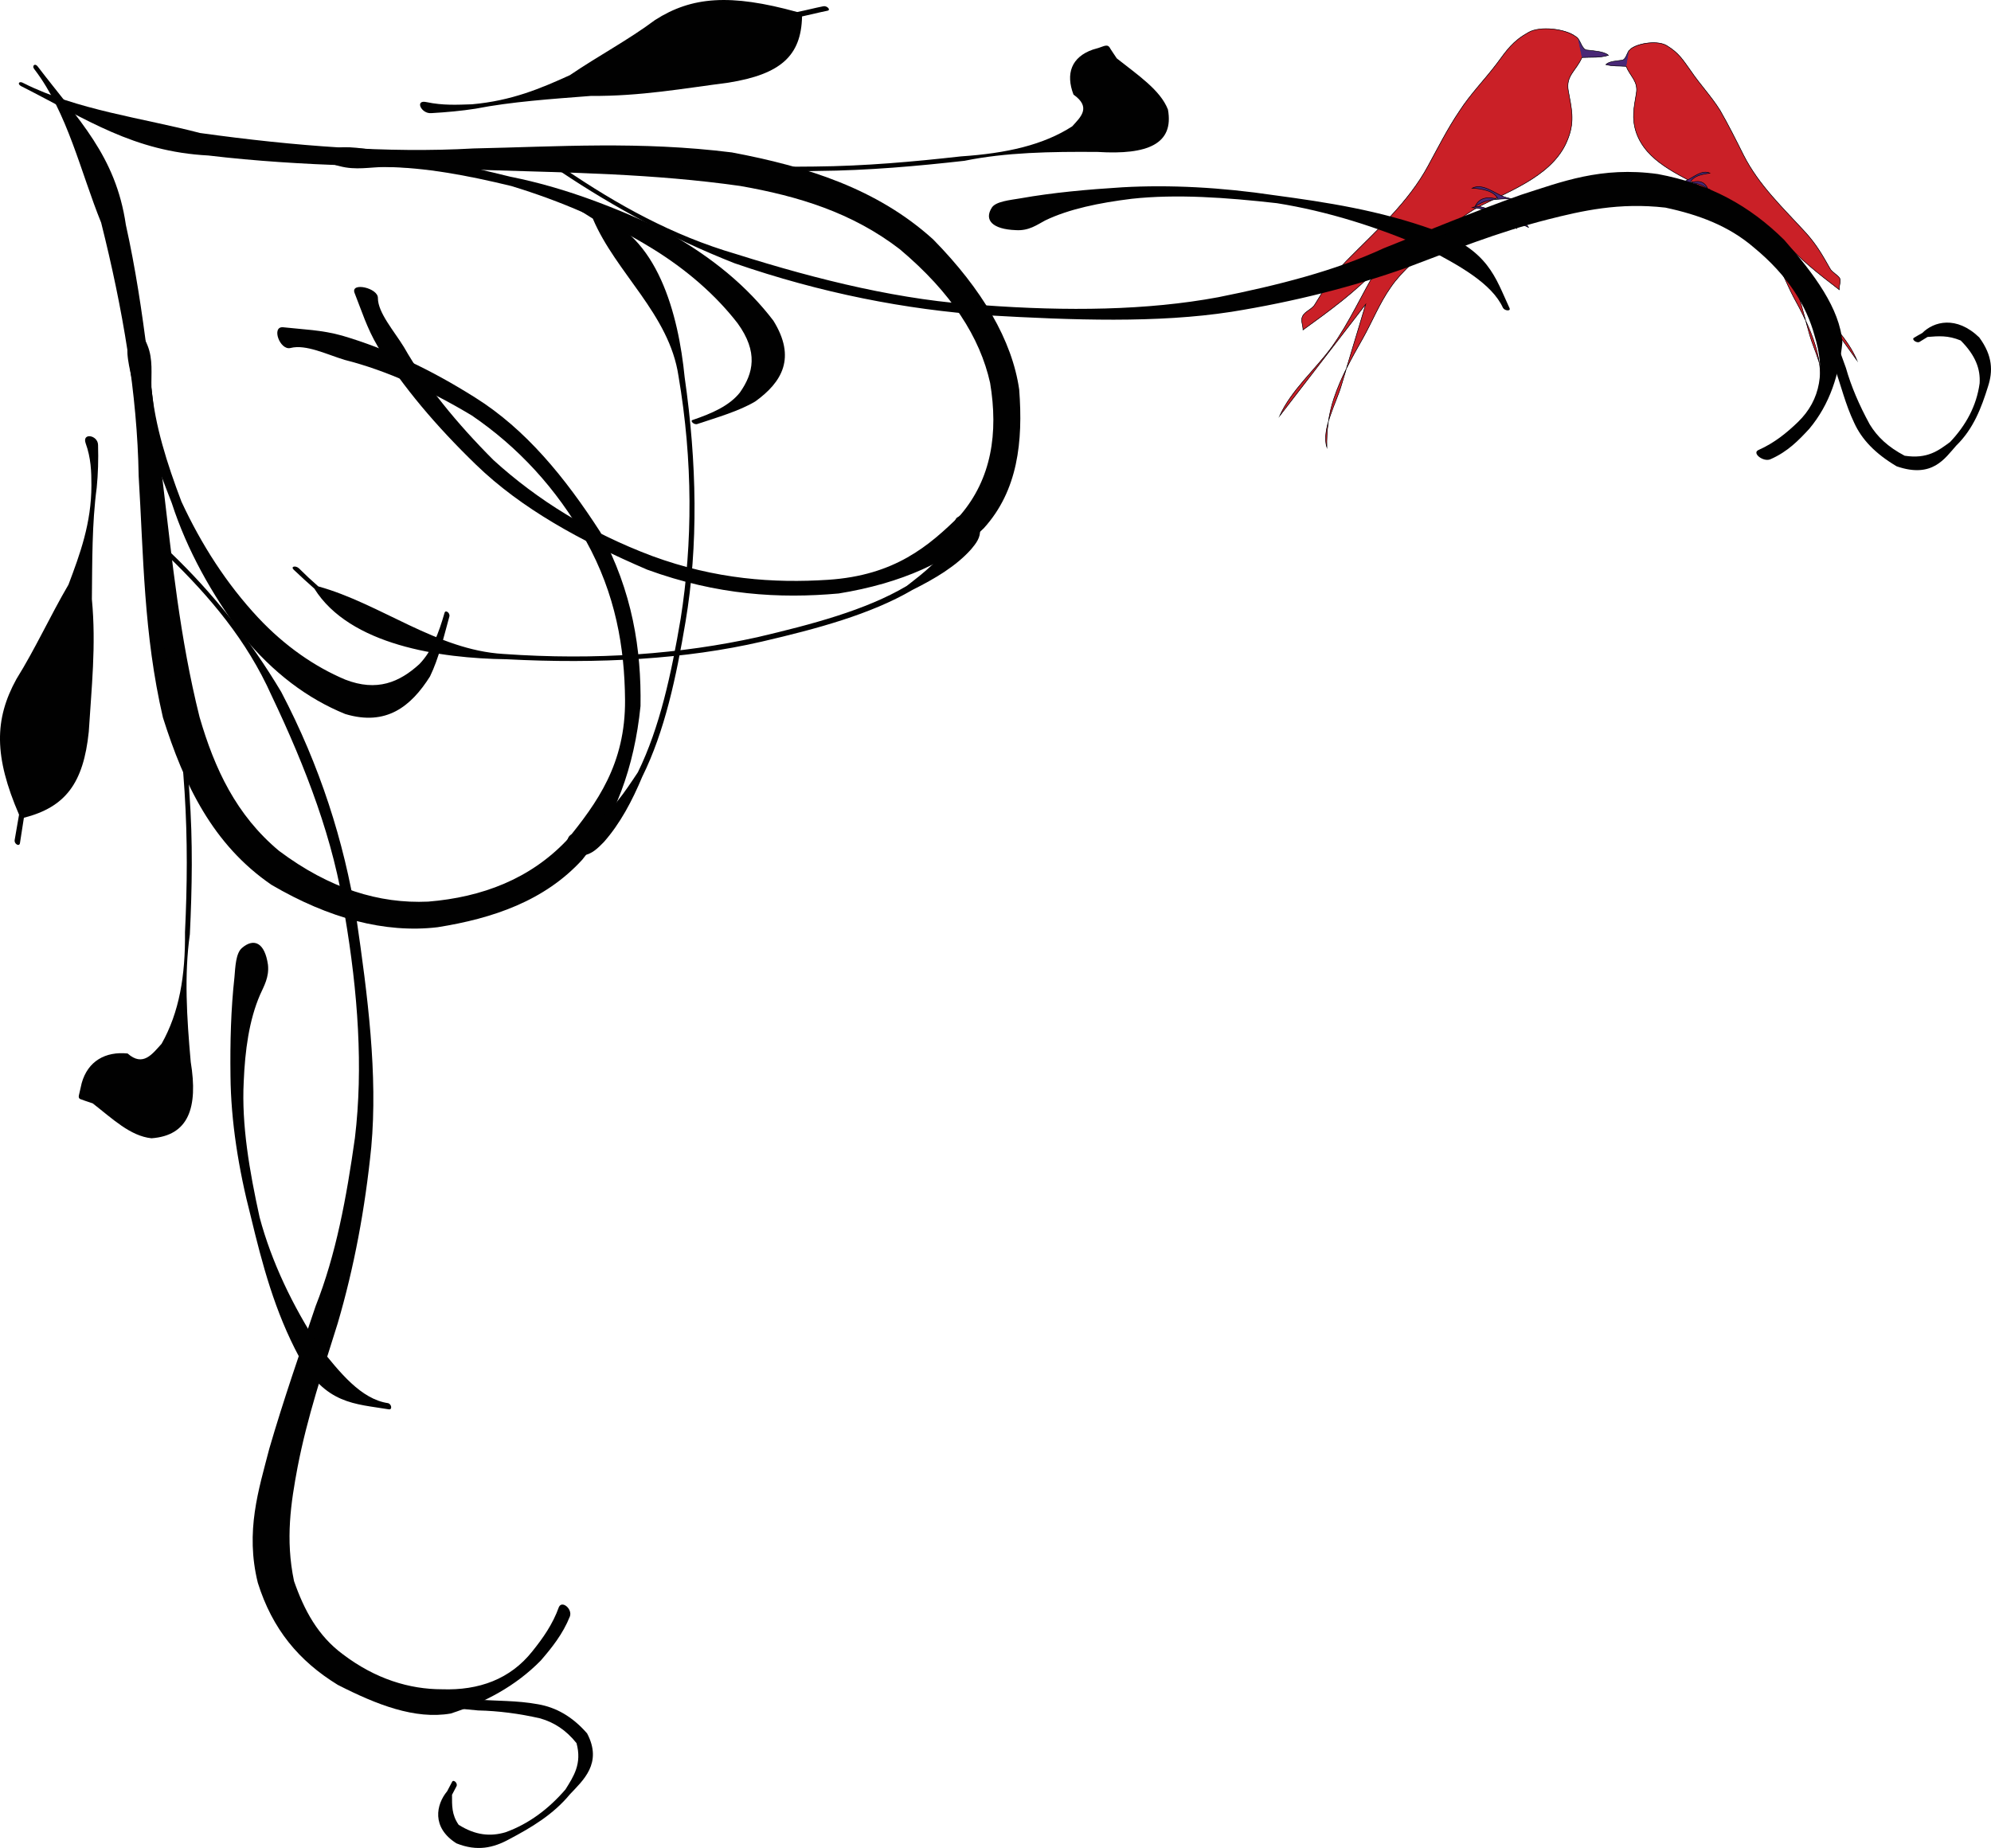 <?xml version="1.0" encoding="utf-8"?>
<!-- Generator: Adobe Illustrator 13.0.0, SVG Export Plug-In . SVG Version: 6.00 Build 14948)  -->
<!DOCTYPE svg PUBLIC "-//W3C//DTD SVG 1.1 Tiny//EN" "http://www.w3.org/Graphics/SVG/1.1/DTD/svg11-tiny.dtd">
<svg version="1.1" baseProfile="tiny" id="Layer_1" xmlns="http://www.w3.org/2000/svg" xmlns:xlink="http://www.w3.org/1999/xlink"
	 x="0px" y="0px" width="111.969px" height="103.951px" viewBox="0 0 111.969 103.951" xml:space="preserve">
<g>
	<path fill-rule="evenodd" fill="#492876" d="M88.965,3.234c-0.322,0.745-0.916,1.018-0.768,1.863c0.174,0.968,0.371,1.689,0,2.658
		c-0.719,2.011-3.053,2.88-4.99,3.849c-1.016,0.547-1.785,1.292-2.555,2.036c-0.82,0.82-1.787,1.565-2.434,2.508
		c-0.646,0.919-1.043,1.938-1.588,2.906c-0.621,1.093-1.217,2.161-1.613,3.352c-0.299,0.895-0.422,1.838-0.398,2.757
		c-0.322-1.018,0.547-2.533,0.82-3.501c0.445-1.515,0.918-3.03,1.363-4.545c-1.611,2.086-3.227,4.197-4.84,6.283
		c0.67-1.466,1.961-2.558,2.93-3.874c1.018-1.416,1.688-2.98,2.582-4.445c-1.217,1.316-2.682,2.383-4.195,3.477
		c0-0.273-0.148-0.546-0.025-0.77c0.123-0.273,0.547-0.398,0.695-0.671c0.57-0.918,0.967-1.614,1.764-2.434
		c1.711-1.738,3.475-3.278,4.592-5.339c0.57-1.043,1.09-2.086,1.762-3.08c0.621-0.968,1.414-1.763,2.109-2.682
		c0.57-0.77,0.893-1.266,1.787-1.763c0.621-0.348,2.086-0.224,2.633,0.224c0.246,0.173,0.297,0.57,0.52,0.745
		c0.348,0.224,1.02,0.049,1.34,0.322C89.984,3.259,89.463,3.209,88.965,3.234L88.965,3.234z"/>
	
		<path fill-rule="evenodd" fill="#CA2027" stroke="#010101" stroke-width="0.029" stroke-linecap="square" stroke-miterlimit="10" d="
		M88.965,3.234c-0.322,0.745-0.916,1.018-0.768,1.863c0.174,0.968,0.371,1.689,0,2.658c-0.719,2.011-3.053,2.88-4.99,3.849
		c-1.016,0.547-1.785,1.292-2.555,2.036c-0.82,0.82-1.787,1.565-2.434,2.508c-0.646,0.919-1.043,1.938-1.588,2.906
		c-0.621,1.093-1.217,2.161-1.613,3.352c-0.299,0.895-0.422,1.838-0.398,2.757c-0.322-1.018,0.547-2.533,0.82-3.501
		c0.445-1.515,0.918-3.03,1.363-4.545c-1.611,2.086-3.227,4.197-4.84,6.283c0.67-1.466,1.961-2.558,2.93-3.874
		c1.018-1.416,1.688-2.98,2.582-4.445c-1.217,1.316-2.682,2.383-4.195,3.477c0-0.273-0.148-0.546-0.025-0.77
		c0.123-0.273,0.547-0.398,0.695-0.671c0.57-0.918,0.967-1.614,1.764-2.434c1.711-1.738,3.475-3.278,4.592-5.339
		c0.57-1.043,1.09-2.086,1.762-3.08c0.621-0.968,1.414-1.763,2.109-2.682c0.57-0.77,0.893-1.266,1.787-1.763
		c0.645-0.373,2.059-0.198,2.633,0.224c0.047,0.024,0.121,0.074,0.148,0.124 M88.965,3.234L88.965,3.234L88.965,3.234z"/>
	
		<path fill-rule="evenodd" fill="#492876" stroke="#010101" stroke-width="0.029" stroke-linecap="square" stroke-miterlimit="10" d="
		M88.744,2.167c0.148,0.174,0.248,0.621,0.496,0.646c0.396,0.049,0.969,0.075,1.215,0.297c-0.471,0.149-0.992,0.1-1.49,0.125
		 M88.744,2.167L88.744,2.167L88.744,2.167z"/>
	<path fill-rule="evenodd" fill="#492876" d="M85.963,12.795c-0.297-0.148-0.596-0.273-0.918-0.397
		c0.1,0.025,0.273,0.124,0.348,0.149c0.023-0.025-0.049-0.049-0.025-0.049c-0.023,0.099-0.074,0.224-0.074,0.348
		c-0.322-0.596-0.273-0.596-1.043-0.521c-0.596,0.049-0.77,0.124-1.316,0.422c0.273-0.521,0.746-0.621,1.316-0.397
		c-0.174-0.497-0.918-0.621-1.465-0.671c0.646-0.248,1.191,0.348,1.764,0.497C85.068,12.324,85.689,12.324,85.963,12.795
		 M85.963,12.795L85.963,12.795L85.963,12.795z"/>
	
		<path fill-rule="evenodd" fill="#492876" stroke="#010101" stroke-width="0.029" stroke-linecap="square" stroke-miterlimit="10" d="
		M85.963,12.795c-0.297-0.148-0.596-0.273-0.918-0.397c0.1,0.025,0.273,0.124,0.348,0.149c0.023-0.025-0.049-0.049-0.025-0.049
		c-0.023,0.099-0.074,0.224-0.074,0.348c-0.322-0.596-0.273-0.596-1.043-0.521c-0.596,0.049-0.77,0.124-1.316,0.422
		c0.273-0.521,0.746-0.621,1.316-0.397c-0.174-0.497-0.918-0.621-1.465-0.671c0.646-0.248,1.191,0.348,1.764,0.497
		C85.068,12.324,85.689,12.324,85.963,12.795 M85.963,12.795L85.963,12.795L85.963,12.795z"/>
	<path fill-rule="evenodd" fill="#492876" d="M85.963,11.678c-0.297-0.124-0.596-0.273-0.918-0.397
		c0.1,0.025,0.248,0.124,0.348,0.149c-0.174,0.05-0.025,0.05-0.1,0.323c-0.348-0.621-0.273-0.596-1.043-0.546
		c-0.57,0.05-0.795,0.1-1.289,0.397c0.246-0.521,0.742-0.547,1.289-0.397c-0.199-0.472-0.918-0.595-1.465-0.621
		c0.598-0.298,1.24,0.273,1.764,0.471C85.045,11.256,85.715,11.182,85.963,11.678L85.963,11.678z"/>
	
		<path fill-rule="evenodd" fill="#492876" stroke="#010101" stroke-width="0.029" stroke-linecap="square" stroke-miterlimit="10" d="
		M85.963,11.678c-0.297-0.124-0.596-0.273-0.918-0.397c0.1,0.025,0.248,0.124,0.348,0.149c-0.174,0.05-0.025,0.05-0.1,0.323
		c-0.348-0.621-0.273-0.596-1.043-0.546c-0.57,0.05-0.795,0.1-1.289,0.397c0.246-0.521,0.742-0.547,1.289-0.397
		c-0.199-0.472-0.918-0.595-1.465-0.621c0.598-0.298,1.24,0.273,1.764,0.471C85.045,11.256,85.715,11.182,85.963,11.678
		L85.963,11.678z"/>
	<path fill-rule="evenodd" fill="#492876" d="M91.449,3.731c0.248,0.596,0.695,0.844,0.57,1.54c-0.125,0.77-0.271,1.367,0,2.186
		c0.57,1.639,2.359,2.334,3.824,3.154c0.768,0.422,1.363,1.043,1.936,1.663c0.645,0.671,1.391,1.291,1.887,2.037
		c0.471,0.745,0.793,1.614,1.191,2.383c0.496,0.895,0.941,1.788,1.24,2.757c0.225,0.745,0.322,1.515,0.299,2.285
		c0.271-0.844-0.398-2.086-0.621-2.88c-0.348-1.267-0.695-2.509-1.043-3.75c1.242,1.738,2.482,3.452,3.699,5.166
		c-0.498-1.192-1.49-2.111-2.234-3.179c-0.77-1.143-1.291-2.459-1.986-3.651c0.943,1.092,2.061,1.962,3.227,2.856
		c-0.023-0.224,0.1-0.447,0.025-0.646c-0.125-0.199-0.422-0.322-0.547-0.546c-0.422-0.745-0.742-1.316-1.34-1.987
		c-1.316-1.441-2.654-2.682-3.525-4.396c-0.422-0.844-0.844-1.688-1.314-2.508c-0.496-0.795-1.117-1.441-1.639-2.211
		c-0.447-0.621-0.67-1.018-1.365-1.44c-0.473-0.298-1.588-0.173-2.01,0.174c-0.199,0.173-0.225,0.496-0.398,0.621
		c-0.248,0.198-0.77,0.049-1.018,0.273C90.654,3.731,91.076,3.707,91.449,3.731 M91.449,3.731L91.449,3.731L91.449,3.731z"/>
	
		<path fill-rule="evenodd" fill="#CA2027" stroke="#010101" stroke-width="0.029" stroke-linecap="square" stroke-miterlimit="10" d="
		M91.449,3.731c0.248,0.596,0.695,0.844,0.57,1.54c-0.125,0.77-0.271,1.367,0,2.186c0.57,1.639,2.359,2.334,3.824,3.154
		c0.768,0.422,1.363,1.043,1.936,1.663c0.645,0.671,1.391,1.291,1.887,2.037c0.471,0.745,0.793,1.614,1.191,2.383
		c0.496,0.895,0.941,1.788,1.24,2.757c0.225,0.745,0.322,1.515,0.299,2.285c0.271-0.844-0.398-2.086-0.621-2.88
		c-0.348-1.267-0.695-2.509-1.043-3.75c1.242,1.738,2.482,3.452,3.699,5.166c-0.498-1.192-1.49-2.111-2.234-3.179
		c-0.77-1.143-1.291-2.459-1.986-3.651c0.943,1.092,2.061,1.962,3.227,2.856c-0.023-0.224,0.1-0.447,0.025-0.646
		c-0.125-0.199-0.422-0.322-0.547-0.546c-0.422-0.745-0.742-1.316-1.34-1.987c-1.316-1.441-2.654-2.682-3.525-4.396
		c-0.422-0.844-0.844-1.688-1.314-2.508c-0.496-0.795-1.117-1.441-1.639-2.211c-0.447-0.621-0.67-1.018-1.365-1.44
		c-0.496-0.298-1.564-0.149-2.01,0.174c-0.051,0.049-0.074,0.074-0.125,0.124 M91.449,3.731L91.449,3.731L91.449,3.731z"/>
	
		<path fill-rule="evenodd" fill="#492876" stroke="#010101" stroke-width="0.029" stroke-linecap="square" stroke-miterlimit="10" d="
		M91.598,2.862c-0.1,0.124-0.174,0.497-0.373,0.521c-0.297,0.05-0.721,0.05-0.918,0.249c0.348,0.099,0.77,0.075,1.143,0.099
		 M91.598,2.862L91.598,2.862L91.598,2.862z"/>
	<path fill-rule="evenodd" fill="#492876" d="M93.732,11.554c0.223-0.099,0.447-0.224,0.695-0.298
		c-0.076,0.025-0.197,0.099-0.248,0.099c-0.025,0,0.023-0.025,0.023-0.025c0,0.074,0.027,0.174,0.051,0.298
		c0.248-0.497,0.199-0.497,0.793-0.447c0.447,0.049,0.598,0.099,0.994,0.348c-0.197-0.422-0.547-0.522-0.994-0.323
		c0.125-0.422,0.695-0.521,1.117-0.546c-0.496-0.223-0.893,0.273-1.34,0.397C94.428,11.182,93.955,11.182,93.732,11.554
		 M93.732,11.554L93.732,11.554L93.732,11.554z"/>
	
		<path fill-rule="evenodd" fill="#492876" stroke="#010101" stroke-width="0.029" stroke-linecap="square" stroke-miterlimit="10" d="
		M93.732,11.554c0.223-0.099,0.447-0.224,0.695-0.298c-0.076,0.025-0.197,0.099-0.248,0.099c-0.025,0,0.023-0.025,0.023-0.025
		c0,0.074,0.027,0.174,0.051,0.298c0.248-0.497,0.199-0.497,0.793-0.447c0.447,0.049,0.598,0.099,0.994,0.348
		c-0.197-0.422-0.547-0.522-0.994-0.323c0.125-0.422,0.695-0.521,1.117-0.546c-0.496-0.223-0.893,0.273-1.34,0.397
		C94.428,11.182,93.955,11.182,93.732,11.554 M93.732,11.554L93.732,11.554L93.732,11.554z"/>
	<path fill-rule="evenodd" fill="#492876" d="M93.732,10.66c0.223-0.124,0.471-0.223,0.695-0.322c-0.049,0-0.174,0.099-0.248,0.124
		c0.125,0.025,0.023,0.025,0.074,0.248c0.248-0.496,0.199-0.471,0.793-0.422c0.447,0.025,0.621,0.075,0.994,0.324
		c-0.197-0.447-0.57-0.472-0.994-0.324c0.15-0.397,0.695-0.496,1.117-0.546c-0.445-0.224-0.941,0.249-1.34,0.422
		C94.453,10.313,93.932,10.263,93.732,10.66 M93.732,10.66L93.732,10.66L93.732,10.66z"/>
	
		<path fill-rule="evenodd" fill="#492876" stroke="#010101" stroke-width="0.029" stroke-linecap="square" stroke-miterlimit="10" d="
		M93.732,10.66c0.223-0.124,0.471-0.223,0.695-0.322c-0.049,0-0.174,0.099-0.248,0.124c0.125,0.025,0.023,0.025,0.074,0.248
		c0.248-0.496,0.199-0.471,0.793-0.422c0.447,0.025,0.621,0.075,0.994,0.324c-0.197-0.447-0.57-0.472-0.994-0.324
		c0.15-0.397,0.695-0.496,1.117-0.546c-0.445-0.224-0.941,0.249-1.34,0.422C94.453,10.313,93.932,10.263,93.732,10.66 M93.732,10.66
		L93.732,10.66L93.732,10.66z"/>
	<path fill="#010101" d="M19.937,16.471c0.396,0.993,0.695,1.986,1.315,3.03c1.415,2.26,3.252,4.445,5.51,6.631
		c2.557,2.483,5.933,4.321,9.631,5.91c3.947,1.441,7.447,1.64,10.772,1.342c3.525-0.572,6.305-1.813,8.167-3.676
		c1.911-2.111,2.209-4.867,1.985-7.798c-0.396-2.757-2.06-5.613-4.839-8.444c-3.153-2.855-7.1-4.097-11.319-4.892
		c-5.163-0.646-9.805-0.323-14.521-0.224c-4.84,0.273-10.028-0.124-15.39-0.869C8.022,6.637,4.323,6.189,1.319,4.675
		c-0.248-0.149-0.373,0.05-0.124,0.174l0,0C4.918,6.736,7.5,8.524,11.72,8.747c5.411,0.646,10.475,0.597,15.688,0.82
		c4.642,0.149,9.309,0.198,14.223,0.894c3.252,0.571,6.281,1.49,8.961,3.551c2.929,2.459,4.518,4.967,5.089,7.525
		c0.471,2.831,0.074,5.39-1.664,7.426c-1.787,1.764-3.698,3.402-7.446,3.651c-3.053,0.198-6.33-0.025-9.904-1.341
		c-3.5-1.316-6.454-3.153-8.911-5.389c-2.061-2.062-3.823-4.222-5.039-6.358c-0.547-0.894-1.465-1.937-1.465-2.757
		C21.276,16.198,19.713,15.851,19.937,16.471L19.937,16.471z"/>
	<path fill="#010101" d="M99.566,25.833c0.967-0.422,1.588-1.067,2.184-1.713c1.166-1.391,1.688-3.08,1.861-4.867
		c-0.148-1.888-1.564-3.824-3.275-5.762c-1.938-1.912-4.172-3.153-7.1-3.7c-3.203-0.447-5.438,0.447-7.695,1.167
		c-2.654,0.944-5.164,1.987-7.721,3.005c-2.729,1.267-5.957,2.086-9.309,2.756c-3.994,0.745-8.514,0.795-13.229,0.448
		c-4.493-0.249-9.184-1.391-13.901-2.881c-3.574-1.043-6.677-2.782-9.606-4.769c-0.223-0.148-0.447,0-0.223,0.149l0,0
		c3.003,2.011,6.23,3.75,9.755,5.141c4.889,1.688,9.631,2.607,14.248,2.931c4.792,0.273,9.532,0.447,13.702-0.199
		c3.549-0.571,6.852-1.416,9.854-2.483c2.582-0.969,5.09-1.986,7.918-2.707c1.963-0.497,4.023-0.968,6.627-0.671
		c1.863,0.398,3.551,1.019,4.967,2.235c1.936,1.59,2.977,3.304,3.424,4.967c0.596,1.937,0.373,3.601-0.943,4.867
		c-0.619,0.597-1.314,1.168-2.209,1.565C98.498,25.486,99.17,26.008,99.566,25.833L99.566,25.833z"/>
	<path fill="#010101" d="M57.12,12.945c0.744,0.05,1.192-0.298,1.661-0.546c1.342-0.646,3.055-0.994,4.865-1.217
		c2.508-0.274,5.314-0.075,8.168,0.248c2.805,0.447,5.684,1.342,8.439,2.558c1.813,0.944,3.648,1.962,4.27,3.328
		c0.1,0.173,0.447,0.199,0.373,0.024l0,0c-0.82-1.763-1.166-3.253-4.295-4.42c-3.053-1.094-5.982-1.54-8.936-1.938
		c-3.004-0.447-5.883-0.596-8.539-0.447c-1.986,0.124-3.922,0.298-5.735,0.621c-0.595,0.1-1.389,0.174-1.612,0.521
		C55.333,12.373,55.804,12.895,57.12,12.945L57.12,12.945z"/>
	<path fill="#010101" d="M19.092,9.344c0.918,0.248,1.738,0.05,2.556,0.05c2.259,0.024,4.642,0.472,7.1,1.068
		c2.78,0.844,5.436,1.986,7.869,3.477c2.036,1.242,3.674,2.707,4.865,4.247c1.167,1.614,0.894,2.806,0.124,3.899
		c-0.595,0.745-1.563,1.167-2.655,1.54c-0.174,0.049,0.099,0.298,0.273,0.223l0,0c1.117-0.372,2.333-0.72,3.251-1.266
		c1.515-1.093,2.31-2.459,1.018-4.544c-1.44-1.888-3.4-3.552-6.032-5.017c-2.854-1.366-5.758-2.484-8.761-3.08
		c-2.533-0.621-5.114-1.217-7.546-1.49c-0.968-0.125-2.11-0.323-2.681,0.024C17.95,8.797,18.149,9.12,19.092,9.344L19.092,9.344z"/>
	<path fill="#010101" d="M37.584,9.443c0.67-0.125,1.49-0.025,2.284,0.024c2.11,0.199,4.121,0.199,6.106,0.149
		c2.879-0.025,5.61-0.273,8.266-0.571c2.309-0.472,4.84-0.521,7.496-0.498c2.805,0.174,4.295-0.446,3.947-2.383
		c-0.422-1.093-1.689-1.938-2.879-2.881C62.68,3.11,62.58,2.936,62.457,2.762c-0.1-0.198-0.174-0.223-0.373-0.173l0,0
		c-0.199,0.075-0.422,0.149-0.621,0.199c-1.217,0.422-1.539,1.365-1.092,2.533c1.018,0.72,0.398,1.266-0.074,1.788
		c-1.613,1.042-3.673,1.515-6.255,1.688c-2.656,0.298-5.387,0.546-8.242,0.571c-1.96,0.025-3.971,0.025-6.056-0.149
		c-0.77-0.05-1.564-0.074-2.408-0.273C36.79,8.797,37.138,9.542,37.584,9.443L37.584,9.443z"/>
	<path fill="#010101" d="M53.718,29.286c-0.099,0.373-0.173,0.72-0.272,1.093c-0.446,1.043-1.464,1.813-2.457,2.583
		c-2.308,1.366-5.337,2.161-8.39,2.88c-4.27,0.943-9.036,1.316-14.298,0.943c-3.748-0.223-6.901-2.831-10.4-3.799
		c-0.372-0.323-0.745-0.671-1.092-1.019c-0.198-0.173-0.471-0.099-0.297,0.075l0,0c0.396,0.373,0.769,0.721,1.166,1.068
		c1.986,3.179,7.075,3.924,10.798,3.973c5.212,0.273,10.078,0,14.372-0.993c3.103-0.72,6.131-1.541,8.464-2.906
		c1.291-0.646,2.458-1.341,3.301-2.285c0.273-0.323,0.547-0.671,0.497-1.118C55.034,29.137,53.843,28.74,53.718,29.286
		L53.718,29.286z"/>
	<path fill="#010101" d="M24.255,6.364c0.868-0.05,1.688-0.125,2.482-0.249c2.036-0.397,4.27-0.546,6.503-0.72
		c2.756,0.024,5.213-0.422,7.721-0.745c2.954-0.472,4.096-1.516,4.145-3.726c0.471-0.1,0.942-0.224,1.439-0.323
		c0.199-0.049-0.049-0.297-0.248-0.248l0,0c-0.497,0.099-0.968,0.224-1.464,0.323C41.06-0.366,38.9-0.192,36.84,1.124
		c-1.49,1.118-3.228,2.037-4.791,3.104c-1.639,0.746-3.277,1.441-5.511,1.639c-0.82,0.024-1.614,0.075-2.557-0.124
		C23.312,5.594,23.685,6.413,24.255,6.364L24.255,6.364z"/>
	<path fill="#010101" d="M101.203,16.024c0.174,0.447,0.396,0.895,0.572,1.341c0.621,1.092,1.018,2.161,1.365,3.229
		c0.396,1.067,0.619,2.11,1.141,3.203c0.422,0.918,1.168,1.714,2.383,2.434c2.012,0.695,2.707-0.447,3.352-1.168
		c0.969-0.943,1.416-2.135,1.787-3.328c0.273-0.844,0.273-1.713-0.496-2.756c-1.291-1.241-2.557-0.894-3.201-0.249
		c-0.148,0.075-0.299,0.174-0.473,0.273c-0.15,0.1,0.174,0.323,0.324,0.224l0,0c0.148-0.099,0.295-0.173,0.443-0.273
		c0.623-0.049,1.145-0.099,1.865,0.199c0.842,0.844,1.115,1.614,1.064,2.409c-0.172,1.267-0.768,2.359-1.662,3.303
		c-0.645,0.472-1.268,0.968-2.555,0.77c-0.945-0.497-1.539-1.068-1.963-1.763c-0.596-1.093-1.043-2.136-1.34-3.179
		c-0.396-1.093-0.793-2.161-1.018-3.204c-0.15-0.472-0.199-0.943-0.547-1.44C101.875,15.528,100.98,15.503,101.203,16.024
		L101.203,16.024z"/>
	<path fill="#010101" d="M15.915,18.408c1.117,0.124,2.185,0.149,3.327,0.472c2.532,0.745,4.989,1.913,7.471,3.477
		c2.854,1.788,5.063,4.495,7.049,7.575c1.812,3.353,2.309,6.605,2.259,9.785c-0.348,3.452-1.44,6.407-3.276,8.642
		c-2.11,2.31-5.014,3.303-8.142,3.799c-2.955,0.348-6.107-0.496-9.333-2.384c-3.301-2.26-4.915-5.637-6.107-9.412
		c-1.091-4.694-1.091-9.139-1.365-13.584c-0.074-4.619-0.893-9.412-2.11-14.255C4.547,9.717,3.801,6.339,1.94,3.905
		C1.766,3.707,1.965,3.532,2.114,3.731l0,0c2.308,3.03,4.393,5.016,4.964,8.916c1.092,4.917,1.44,9.686,2.084,14.528
		c0.521,4.346,0.944,8.692,2.061,13.162c0.844,2.906,2.06,5.514,4.468,7.524c2.854,2.136,5.634,2.981,8.39,2.856
		c3.053-0.249,5.734-1.291,7.769-3.427c1.737-2.136,3.327-4.321,3.301-7.922c-0.025-2.931-0.521-5.936-2.208-8.965
		c-1.664-2.955-3.823-5.265-6.404-7.028c-2.358-1.416-4.791-2.533-7.149-3.129c-0.992-0.298-2.184-0.895-3.053-0.671
		C15.741,19.725,15.245,18.359,15.915,18.408L15.915,18.408z"/>
	<path fill="#010101" d="M32.05,90.925c-0.397,0.994-1.018,1.764-1.639,2.483c-1.415,1.441-3.152,2.36-5.064,2.98
		c-2.01,0.348-4.169-0.497-6.354-1.614c-2.185-1.342-3.674-3.129-4.493-5.737c-0.72-2.904,0.049-5.24,0.645-7.549
		c0.794-2.731,1.713-5.365,2.606-8.021c1.142-2.881,1.738-6.11,2.209-9.463c0.471-3.924,0.174-8.17-0.571-12.541
		c-0.596-4.148-2.184-8.271-4.12-12.343c-1.39-3.105-3.476-5.563-5.809-7.823c-0.174-0.173-0.049-0.397,0.124-0.223l0,0
		c2.383,2.284,4.468,4.892,6.231,7.848c2.184,4.172,3.524,8.394,4.22,12.666c0.645,4.419,1.216,8.866,0.844,12.939
		c-0.348,3.477-0.968,6.779-1.887,9.908c-0.819,2.633-1.712,5.264-2.258,8.097c-0.373,1.985-0.695,4.049-0.199,6.407
		c0.571,1.638,1.34,3.079,2.755,4.123c1.836,1.391,3.748,1.961,5.561,1.961c2.085,0.074,3.848-0.57,5.088-2.137
		c0.596-0.743,1.142-1.514,1.489-2.482C31.603,90.006,32.198,90.502,32.05,90.925L32.05,90.925z"/>
	<path fill="#010101" d="M15.07,54.27c0.075,0.695-0.223,1.191-0.446,1.689c-0.62,1.438-0.844,3.128-0.918,4.892
		c-0.125,2.434,0.322,5.017,0.894,7.624c0.67,2.508,1.862,4.992,3.351,7.277c1.167,1.465,2.358,2.954,3.872,3.177
		c0.199,0.051,0.248,0.374,0.05,0.349l0,0c-1.936-0.322-3.549-0.273-5.039-2.93c-1.39-2.584-2.085-5.241-2.731-7.922
		c-0.695-2.684-1.117-5.364-1.141-7.898c-0.025-1.912,0.024-3.75,0.223-5.563c0.049-0.572,0.074-1.343,0.421-1.64
		C14.301,52.729,14.897,53.052,15.07,54.27L15.07,54.27z"/>
	<path fill="#010101" d="M8.295,19.427c0.322,0.794,0.198,1.614,0.223,2.384c0.199,2.135,0.868,4.247,1.687,6.408
		c1.118,2.409,2.533,4.619,4.319,6.531c1.49,1.59,3.178,2.757,4.89,3.478c1.787,0.695,3.053,0.148,4.17-0.87
		c0.72-0.745,1.092-1.764,1.415-2.881c0.05-0.198,0.323,0,0.273,0.199l0,0c-0.322,1.167-0.596,2.359-1.091,3.377
		c-1.068,1.688-2.458,2.806-4.767,2.111c-2.134-0.87-4.046-2.31-5.784-4.42c-1.712-2.31-3.102-4.768-3.971-7.45
		c-0.869-2.21-1.688-4.495-2.184-6.706c-0.174-0.869-0.497-1.912-0.174-2.533C7.624,18.482,7.972,18.607,8.295,19.427L8.295,19.427z
		"/>
	<path fill="#010101" d="M9.833,36.785c-0.1,0.646,0.074,1.416,0.198,2.137c0.348,1.937,0.521,3.825,0.621,5.712
		c0.199,2.707,0.149,5.339,0.025,7.921c-0.323,2.286-0.174,4.669,0.049,7.178c0.423,2.582-0.124,4.146-2.208,4.296
		c-1.191-0.124-2.185-1.093-3.302-1.962c-0.199-0.075-0.397-0.124-0.571-0.198c-0.198-0.05-0.248-0.1-0.198-0.299l0,0
		c0.049-0.224,0.1-0.446,0.148-0.646c0.348-1.242,1.341-1.789,2.582-1.664c0.869,0.77,1.39,0.024,1.911-0.547
		c0.994-1.762,1.341-3.823,1.316-6.283c0.125-2.583,0.149-5.19-0.024-7.897c-0.124-1.862-0.273-3.75-0.62-5.662
		c-0.125-0.72-0.199-1.465-0.497-2.185C9.064,36.214,9.883,36.339,9.833,36.785L9.833,36.785z"/>
	<path fill="#010101" d="M32.173,46.918c0.372-0.174,0.77-0.322,1.141-0.521c1.068-0.695,1.813-1.838,2.558-2.955
		c1.241-2.533,1.886-5.563,2.407-8.642c0.67-4.247,0.695-8.841-0.124-13.659c-0.521-3.477-3.525-5.786-4.815-8.841
		c-0.396-0.248-0.794-0.496-1.191-0.77c-0.198-0.125-0.124-0.422,0.075-0.273l0,0c0.397,0.273,0.819,0.547,1.216,0.82
		c3.55,1.067,4.716,5.637,5.063,9.139c0.695,4.843,0.77,9.487,0.05,13.757c-0.521,3.105-1.167,6.16-2.433,8.718
		c-0.571,1.366-1.241,2.632-2.16,3.675c-0.322,0.323-0.67,0.696-1.167,0.745C32.124,48.185,31.577,47.191,32.173,46.918
		L32.173,46.918z"/>
	<path fill="#010101" d="M5.515,25.039c0.024,0.82,0,1.614-0.075,2.384c-0.273,2.036-0.249,4.172-0.273,6.283
		c0.248,2.608-0.025,5.017-0.174,7.451C4.695,44.063,3.678,45.403,1.344,46c-0.074,0.497-0.149,0.968-0.224,1.44
		c-0.049,0.199-0.323,0.025-0.298-0.174l0,0c0.074-0.471,0.174-0.968,0.249-1.44c-1.415-3.278-1.391-5.364-0.149-7.625
		c1.067-1.713,1.911-3.576,2.929-5.314c0.645-1.713,1.29-3.452,1.29-5.588c0-0.77-0.025-1.54-0.322-2.359
		C4.596,24.319,5.515,24.468,5.515,25.039L5.515,25.039z"/>
	<path fill="#010101" d="M21.748,94.924c0.496,0.074,0.968,0.149,1.464,0.223c1.191,0.297,2.383,0.397,3.525,0.446
		c1.192,0.101,2.309,0.05,3.525,0.274c0.993,0.174,1.911,0.671,2.755,1.639c0.893,1.688-0.248,2.657-0.968,3.428
		c-0.944,1.142-2.16,1.863-3.425,2.531c-0.869,0.474-1.788,0.696-2.955,0.225c-1.415-0.893-1.142-2.186-0.521-2.932
		c0.099-0.172,0.173-0.347,0.273-0.52c0.074-0.175,0.348,0.073,0.248,0.248l0,0c-0.075,0.149-0.174,0.322-0.248,0.472
		c0,0.597-0.025,1.117,0.372,1.688c0.944,0.597,1.788,0.67,2.632,0.422c1.315-0.472,2.432-1.315,3.375-2.409
		c0.447-0.719,0.943-1.439,0.621-2.607c-0.596-0.744-1.267-1.167-2.036-1.39c-1.191-0.273-2.358-0.422-3.499-0.448
		c-1.167-0.124-2.333-0.198-3.451-0.148c-0.521-0.024-1.018,0.05-1.563-0.148C21.251,95.693,21.177,94.874,21.748,94.924
		L21.748,94.924z"/>
</g>
</svg>
